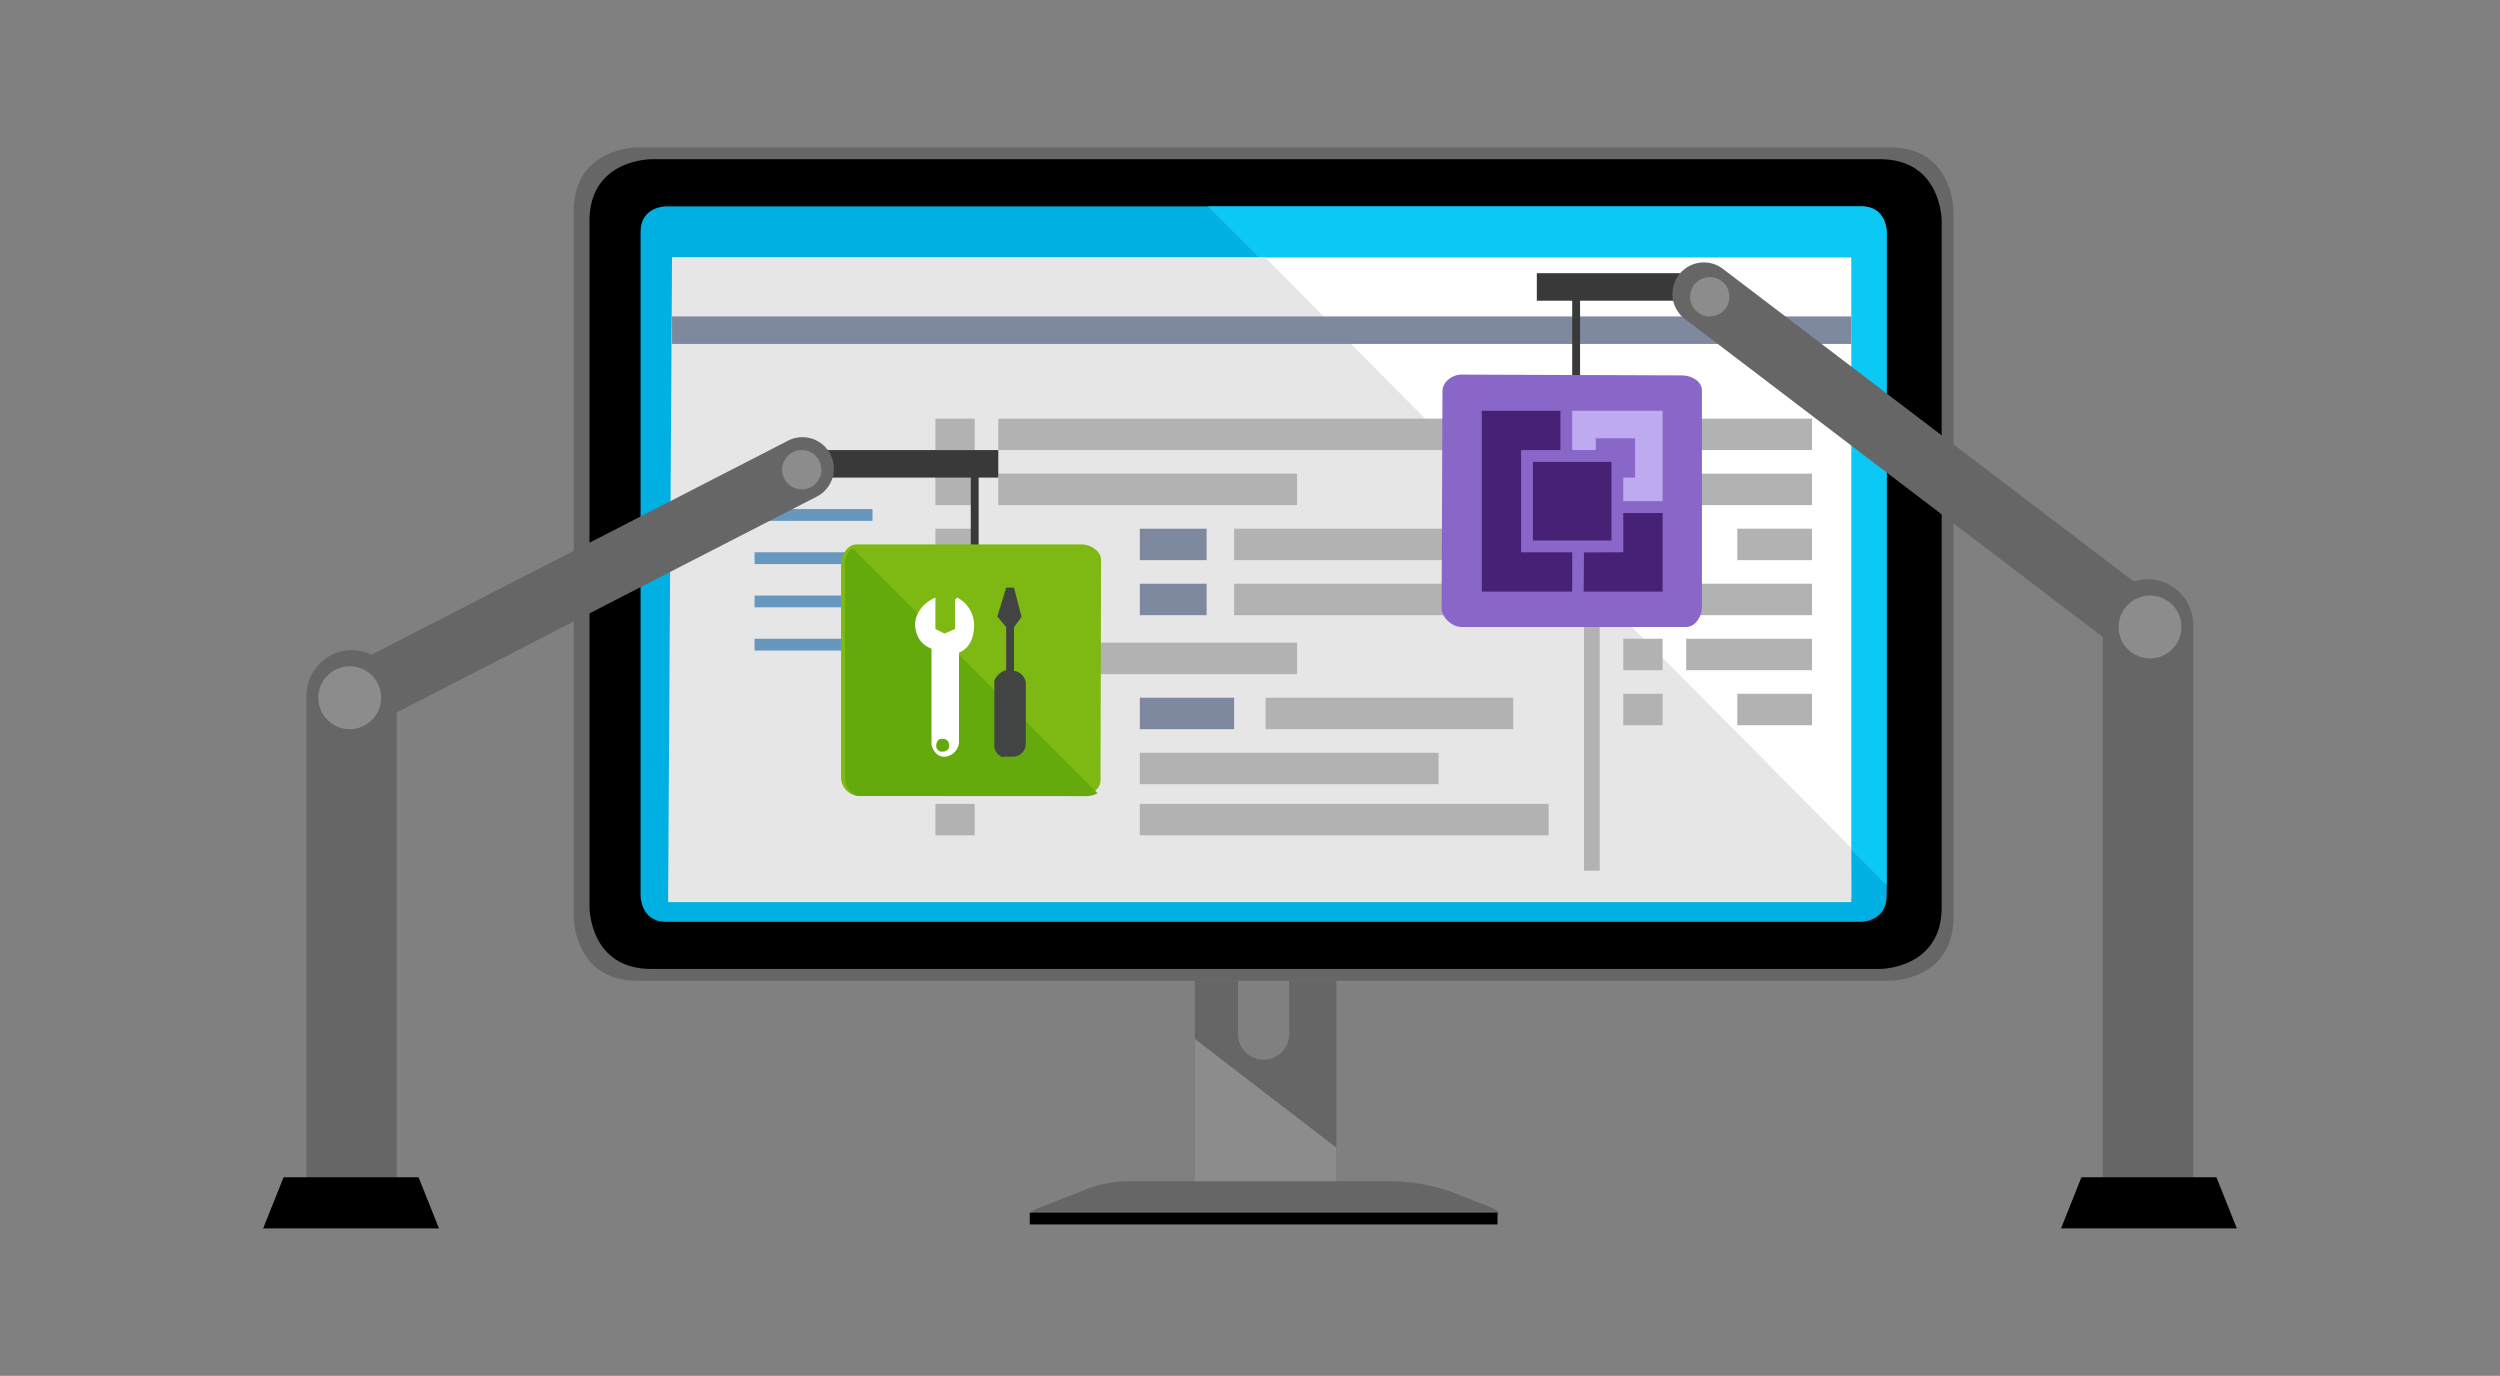 <?xml version="1.0" encoding="UTF-8"?> <svg xmlns="http://www.w3.org/2000/svg" viewBox="0 0 636 350"><rect x="0" y="0" width="636" height="350" fill="#808080" stroke="none"/><title>hero-extend-vside</title><path d="M162.121,37.5s-16.155,0-16.155,16.149V233.374s0,16.126,16.155,16.126H480.834s16.132,0,16.132-16.126V53.649s0-16.149-16.132-16.149Z" fill="#666"></path><path d="M165.657,40.5s-15.691,0-15.691,15.674v174.66s0,15.666,15.691,15.666H478.282s15.684,0,15.684-15.666V56.174s0-15.674-15.684-15.674Z"></path><path d="M169.4,52.5s-6.438,0-6.438,6.452V227.83s0,6.67,6.438,6.67H473.512s6.454,0,6.454-6.67V58.952s0-6.452-6.454-6.452Z" fill="#00b0e3"></path><path d="M479.966,225.2V58.962s0-6.462-6.463-6.462H307.271Z" fill="#0cc8f4"></path><rect x="170.966" y="65.5" width="300" height="163" fill="#fff"></rect><rect x="182.966" y="105.5" width="2" height="74" fill="#0872c4"></rect><rect x="167.966" y="57.5" width="306" height="156" fill="none"></rect><polygon points="470.966 229.5 470.882 215.627 321.869 65.5 170.966 65.5 169.965 229.5 470.966 229.5" fill="#e6e6e6"></polygon><rect x="253.966" y="106.5" width="153" height="8" fill="#b2b2b2"></rect><rect x="253.966" y="120.5" width="76" height="8" fill="#b2b2b2"></rect><rect x="170.966" y="80.5" width="300" height="7" fill="#7e899f"></rect><rect x="191.966" y="117.5" width="20" height="3" fill="#0872c4"></rect><rect x="191.966" y="129.5" width="30" height="3" fill="#6597bf"></rect><rect x="191.966" y="140.5" width="30" height="3" fill="#6597bf"></rect><rect x="191.966" y="151.5" width="30" height="3" fill="#6597bf"></rect><rect x="191.966" y="162.5" width="30" height="3" fill="#6597bf"></rect><path d="M286.911,300.5a31.361,31.361,0,0,0-10.353,1.971l-7.827,3.079-5.067,1.979s-4.848,1.971,2.994,1.971H377.915s7.133,0,.686-2.633l-9-3.511a47.784,47.784,0,0,0-15.193-2.856Z" fill="#666"></path><path d="M339.966,299.5v-50h-12v13.6a6.5,6.5,0,0,1-13,0V249.5h-11v50Z" fill="#666"></path><polygon points="303.966 264.306 339.966 291.964 339.966 300.5 303.966 300.5 303.966 264.306" fill="#8c8c8c"></polygon><rect x="513.966" y="141.5" width="16" height="3" transform="translate(1043.932 286) rotate(180)" fill="#393939"></rect><rect x="261.966" y="308.5" width="119" height="3"></rect><rect x="237.966" y="106.5" width="10" height="8" fill="#b2b2b2"></rect><rect x="237.966" y="120.5" width="10" height="8" fill="#b2b2b2"></rect><rect x="289.966" y="204.5" width="104" height="8" fill="#b2b2b2"></rect><rect x="237.966" y="204.5" width="10" height="8" fill="#b2b2b2"></rect><rect x="313.966" y="134.5" width="71" height="8" fill="#b2b2b2"></rect><rect x="313.966" y="148.5" width="56.8" height="8" fill="#b2b2b2"></rect><rect x="289.966" y="134.5" width="17" height="8" fill="#7e899f"></rect><rect x="289.966" y="148.5" width="17" height="8" fill="#7e899f"></rect><rect x="253.966" y="163.5" width="76" height="8" fill="#b2b2b2"></rect><rect x="321.966" y="177.5" width="63" height="8" fill="#b2b2b2"></rect><rect x="289.966" y="177.5" width="24" height="8" fill="#7e899f"></rect><rect x="289.966" y="191.5" width="76" height="8" fill="#b2b2b2"></rect><rect x="237.966" y="134.5" width="10" height="8" fill="#b2b2b2"></rect><rect x="428.966" y="106.5" width="32" height="8" fill="#b2b2b2"></rect><rect x="428.966" y="120.5" width="32" height="8" fill="#b2b2b2"></rect><rect x="412.966" y="106.5" width="10" height="8" fill="#b2b2b2"></rect><rect x="412.966" y="120.5" width="10" height="8" fill="#b2b2b2"></rect><rect x="441.966" y="134.5" width="19" height="8" fill="#b2b2b2"></rect><rect x="412.966" y="134.5" width="10" height="8" fill="#b2b2b2"></rect><rect x="428.966" y="148.5" width="32" height="8" fill="#b2b2b2"></rect><rect x="428.966" y="162.5" width="32" height="8" fill="#b2b2b2"></rect><rect x="412.966" y="148.5" width="10" height="8" fill="#b2b2b2"></rect><rect x="412.966" y="162.5" width="10" height="8" fill="#b2b2b2"></rect><rect x="441.966" y="176.5" width="19" height="8" fill="#b2b2b2"></rect><rect x="412.966" y="176.5" width="10" height="8" fill="#b2b2b2"></rect><rect x="237.966" y="148.5" width="10" height="8" fill="#b2b2b2"></rect><rect x="207.966" y="114.5" width="46" height="7" fill="#393939"></rect><path d="M82.559,181.559a8,8,0,0,1,3.607-10.719l114.606-58.878a8,8,0,0,1,7.112,14.326L93.278,185.165A8,8,0,0,1,82.559,181.559Z" fill="#666"></path><path d="M77.966,303.817V177.209a11.69,11.69,0,0,1,9.594-11.651,11.508,11.508,0,0,1,13.406,11.347V303.817C100.966,310.168,77.966,310.168,77.966,303.817Z" fill="#666"></path><circle cx="88.966" cy="177.5" r="8" fill="#8c8c8c"></circle><polygon points="72.139 299.5 106.485 299.5 111.669 312.5 66.955 312.5 72.139 299.5"></polygon><path d="M245.991,144.083a.536.536,0,0,0,.518.417h3.111a.346.346,0,0,0,.346-.346v-3.11a.543.543,0,0,0-.543-.544h-.457v-23h-2v23h-.457a.543.543,0,0,0-.543.544S246,142.833,245.991,144.083Z" fill="#393939"></path><circle cx="203.966" cy="119.5" r="4.999" fill="#8c8c8c"></circle><path d="M275.1,138.5H217.975c-2.337-.009-4,2.668-4.009,5v54a4.8,4.8,0,0,0,5.011,5H275.1c2.337.009,4.857-1.673,4.867-4l.144-55.995C280.12,140.168,277.436,138.509,275.1,138.5Z" fill="#7db912"></path><path d="M216.911,139.5a4.581,4.581,0,0,0-1.945,4.03v54c-.009,2.332,1.386,4.96,3.717,4.969l57.283.031a6.008,6.008,0,0,0,3.246-.729Z" fill="#65aa0d"></path><path d="M242.966,152.5v7.527l-2.672,1.138-2.328-1.138v-8c-2.684,1.076-5.178,3.778-5.182,7,.265,2.951,1.5,4.93,4.182,6v23.942c0,1.609,1.42,3.533,3.03,3.531l.537,0a3.976,3.976,0,0,0,3.433-3.529V166.027c2.684-1.077,3.84-3.8,3.844-7.016a7.9,7.9,0,0,0-4.286-6.974M239.8,191.215a1.42,1.42,0,0,1-1.607-1.608c0-1.073.807-1.878,1.611-1.612a1.42,1.42,0,0,1,1.608,1.608c.268.807-.537,1.611-1.612,1.612" fill="#fff"></path><path d="M254.966,192.5l2.715,0a3.289,3.289,0,0,0,3.285-3.28V173.68a3.5,3.5,0,0,0-3-3.023V159.575l1.922-2.643-1.922-7.432h-2l-2.244,7.37,2.244,2.63v11c-1.4.279-3,1.879-3,3v16.527a3.062,3.062,0,0,0,2.473,2.68" fill="#424343"></path><rect x="402.966" y="105.5" width="4" height="116" fill="#b2b2b2"></rect><rect x="390.966" y="69.5" width="42" height="7" transform="translate(823.932 146) rotate(180)" fill="#393939"></rect><path d="M551.662,164.606a8,8,0,0,0-1.64-11.189L438.428,68.488a8,8,0,1,0-9.55,12.829l111.594,84.929A8,8,0,0,0,551.662,164.606Z" fill="#666"></path><path d="M557.966,301.817V159.171a11.69,11.69,0,0,0-9.594-11.651,11.507,11.507,0,0,0-13.406,11.346V301.817C534.966,308.168,557.966,308.168,557.966,301.817Z" fill="#666"></path><circle cx="546.966" cy="159.5" r="8" fill="#8c8c8c"></circle><polygon points="563.861 299.5 529.515 299.5 524.331 312.5 569.045 312.5 563.861 299.5"></polygon><circle cx="434.966" cy="75.5" r="5" fill="#8c8c8c"></circle><path d="M398.991,100.083a.536.536,0,0,0,.518.417h3.111a.346.346,0,0,0,.346-.346v-3.11a.543.543,0,0,0-.543-.544h-.457v-23h-2v23h-.457a.543.543,0,0,0-.543.544S399,98.833,398.991,100.083Z" fill="#393939"></path><path d="M427.949,95.5l-56.193-.2c-2.34-.009-4.781,1.847-4.79,4.186l-.221,55.257c-.009,2.339,2.671,4.748,5.011,4.757h57.2c2.34.009,4-2.677,4.014-5.016V99.312C432.975,96.974,430.288,95.509,427.949,95.5Z" fill="#8867c8"></path><polygon points="386.966 140.5 399.966 140.5 399.966 150.5 376.966 150.5 376.966 104.5 396.966 104.5 396.966 114.5 386.966 114.5 386.966 140.5" fill="#472176"></polygon><rect x="389.966" y="117.5" width="20" height="20" fill="#472176"></rect><polygon points="399.966 104.5 399.966 114.5 405.966 114.5 405.966 111.5 415.966 111.5 415.966 121.5 412.966 121.5 412.966 127.5 422.966 127.5 422.966 104.5 399.966 104.5" fill="#beabef"></polygon><polygon points="412.966 140.5 402.966 140.542 402.887 150.5 422.966 150.5 422.966 130.5 412.966 130.5 412.966 140.5" fill="#472176"></polygon></svg> 